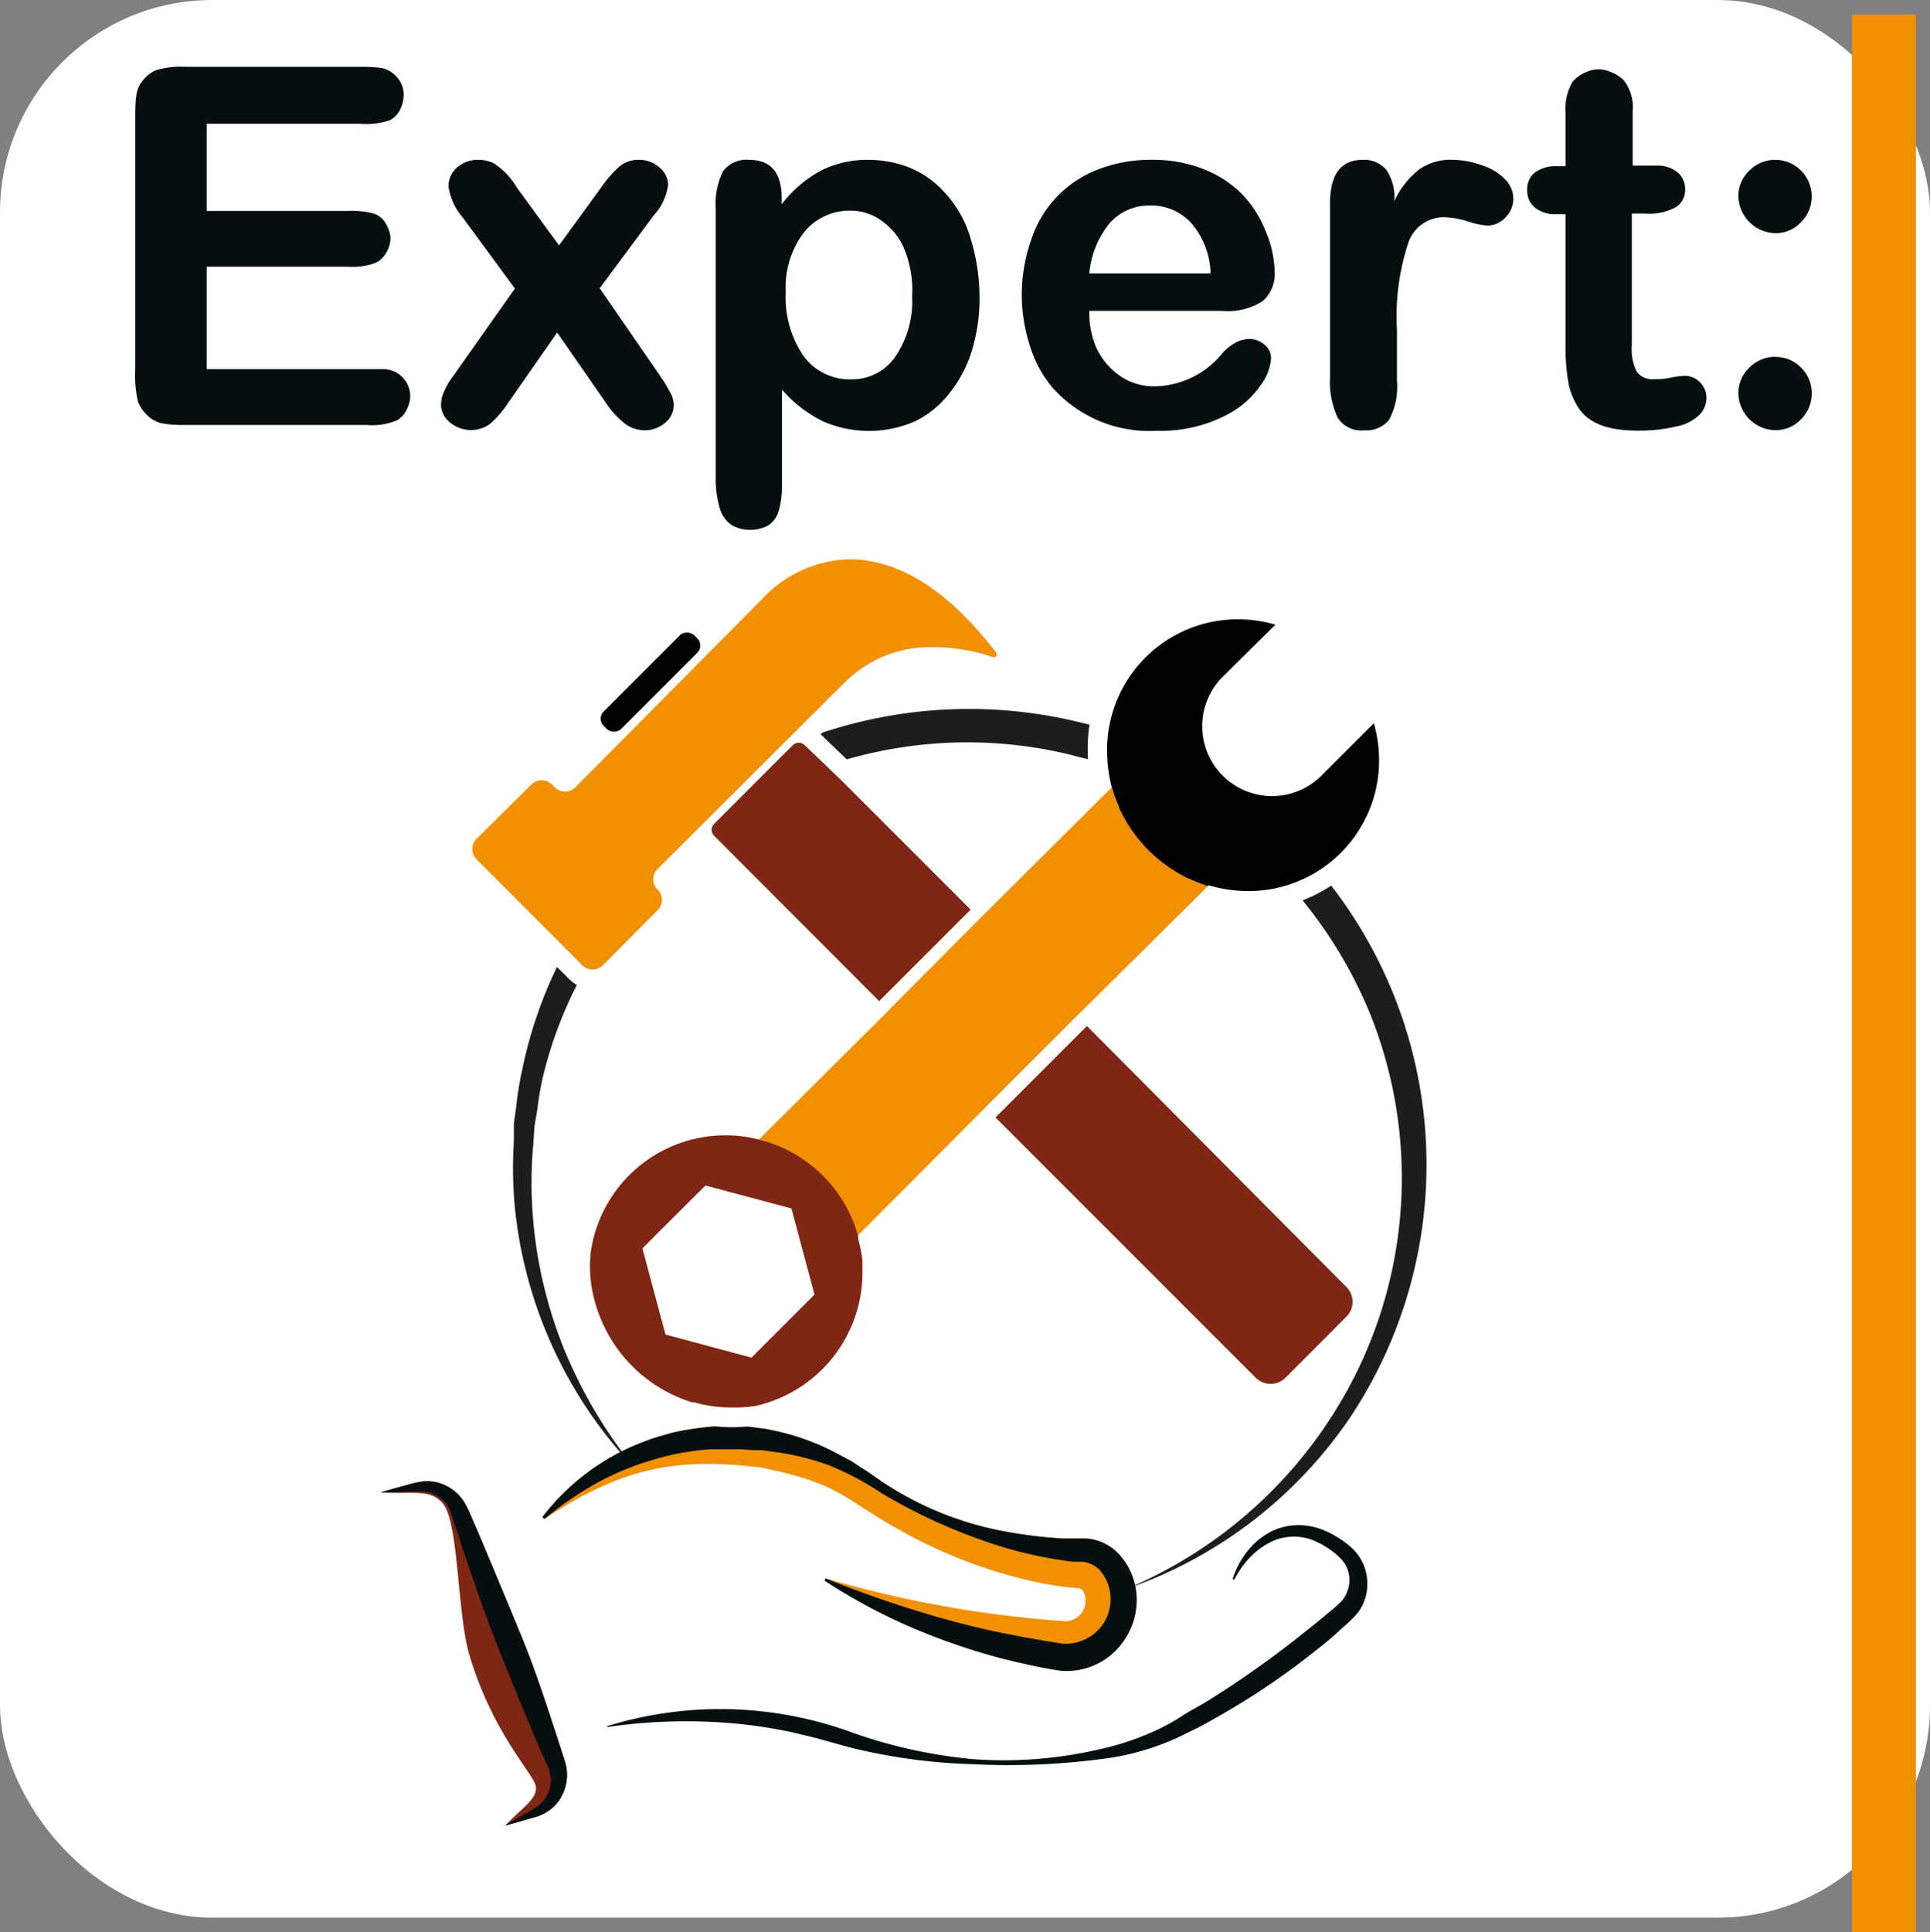 <svg xmlns="http://www.w3.org/2000/svg" viewBox="0 0 132.88 133"><rect x="0" y="0" width="132.88" height="133" fill="#808080" stroke="none"/><defs><style>.cls-1{fill:#fff;}.cls-2{fill:#f19001;}.cls-3{fill:#1d1d1b;}.cls-4{fill:#7f2614;}.cls-5{fill:#050f10;}</style></defs><g id="Layer_2" data-name="Layer 2"><g id="Layer_1-2" data-name="Layer 1"><rect class="cls-1" width="132.88" height="132" rx="14.62"/><rect class="cls-2" x="127.51" y="1" width="4.4" height="132"/><path class="cls-3" d="M43.75,101.12A30.5,30.5,0,0,1,35.5,83.59a28.31,28.31,0,0,1-.12-5l0-1.25.17-1.23a22.51,22.51,0,0,1,.4-2.46,30.26,30.26,0,0,1,3.58-9.3A31.44,31.44,0,0,1,54.4,51.26a32.06,32.06,0,0,1,19.82-1.57,25,25,0,0,1,2.43.68l2.37.88,2.28,1.1a22.68,22.68,0,0,1,2.19,1.27,31.92,31.92,0,0,1,7.58,6.61,31.4,31.4,0,0,1,1.85,37.39,30.73,30.73,0,0,1-15.39,11.76A31.13,31.13,0,0,0,92,97a30.32,30.32,0,0,0,2.28-27.34,31,31,0,0,0-4.86-8,30.48,30.48,0,0,0-7.1-6.11,20.42,20.42,0,0,0-2-1.16l-2.12-1-2.21-.8c-.73-.29-1.51-.41-2.26-.63a30,30,0,0,0-18.43,1.35,30.37,30.37,0,0,0-14.15,12A28.54,28.54,0,0,0,37.41,74,20.42,20.42,0,0,0,37,76.34l-.2,1.18-.08,1.19a29.33,29.33,0,0,0-.05,4.78,30.75,30.75,0,0,0,2.15,9.33A32.64,32.64,0,0,0,43.75,101.12Z"/><path class="cls-2" d="M37.35,104.42a16,16,0,0,1,7-5.19l.53-.2.53-.16c.36-.1.72-.21,1.08-.3a20.88,20.88,0,0,1,2.22-.34A15.38,15.38,0,0,1,51,98.17c.37,0,.75.06,1.12.11l.56.07.55.11a17.55,17.55,0,0,1,4.19,1.48l1,.53c.32.17.62.4.93.59.64.38,1.19.82,1.79,1.2A23.06,23.06,0,0,0,69,105.38a33.07,33.07,0,0,0,4.19.52l1,0,.56,0a3.21,3.21,0,0,1,.68.11,3.4,3.4,0,0,1,1.23.62,3.86,3.86,0,0,1,.5.49,6,6,0,0,1,.39.53,4.74,4.74,0,0,1,.71,2.49,4.87,4.87,0,0,1-.71,2.52A4.77,4.77,0,0,1,73,115c-.77-.12-1.47-.25-2.19-.41s-1.42-.32-2.13-.51c-1.41-.39-2.8-.83-4.16-1.35a39.47,39.47,0,0,1-7.75-3.93l.08-.15a78.18,78.18,0,0,0,16.57,2.95h0s0,0-.05,0h0a1.41,1.41,0,0,0,1.12-2.21s-.12,0-.12-.06h.07c-.15,0-6.37-.22-13.78-4.76-2.92-1.79-3.49-2.58-8.33-3.57l-.07,0h0c-5.56-.65-9.35-.08-14.83,3.6Z"/><path class="cls-4" d="M26.21,102.73c.62-.19,1.25-.37,1.88-.53a5.55,5.55,0,0,1,1-.22,3,3,0,0,1,1.11.09A3.1,3.1,0,0,1,32,103.46a7.8,7.8,0,0,1,.45.94l.39.89c1,2.37,2,4.77,3,7.19s1.79,4.85,2.59,7.32l.3.93.15.46a3.63,3.63,0,0,1,.13.57,3.12,3.12,0,0,1-.54,2.2,2.93,2.93,0,0,1-.81.76,3.48,3.48,0,0,1-1,.41c-.62.17-1.25.37-1.88.53,1.44-1.46,2.12-1.8,2.12-2.62s-2.89-3.47-4.58-9.11c-.83-2.76-.73-9-1.79-10.39C29.67,102.46,28.53,102.86,26.21,102.73Z"/><path class="cls-5" d="M37.35,104.42a15.75,15.75,0,0,1,7-5.19l.53-.2.53-.16c.36-.1.72-.21,1.08-.3a20.88,20.88,0,0,1,2.22-.34A15.38,15.38,0,0,1,51,98.17c.37,0,.75.06,1.12.11l.56.07.55.11a16.2,16.2,0,0,1,4.19,1.48l1,.53c.32.17.62.39.93.59.64.37,1.18.83,1.79,1.2A22.39,22.39,0,0,0,69,105.38a31.35,31.35,0,0,0,4.19.52l1,0,.56,0a3.21,3.21,0,0,1,.68.11,3.4,3.4,0,0,1,1.23.62,3.86,3.86,0,0,1,.5.49,6,6,0,0,1,.39.53,4.74,4.74,0,0,1,.71,2.49,4.87,4.87,0,0,1-.71,2.52A4.77,4.77,0,0,1,73,115c-.77-.12-1.47-.25-2.19-.41s-1.42-.32-2.13-.51a42.94,42.94,0,0,1-4.16-1.35,39.47,39.47,0,0,1-7.75-3.93l.08-.15a78.17,78.17,0,0,0,8.1,2.77c1.37.38,2.74.72,4.13,1,.69.13,1.38.27,2.08.39s1.4.24,2,.33a3.13,3.13,0,0,0,2.8-1.37,3.08,3.08,0,0,0,.12-3.18,3,3,0,0,0-.23-.35,2.18,2.18,0,0,0-.25-.28,2,2,0,0,0-.66-.37,2.34,2.34,0,0,0-.38-.09l-.52,0c-.36,0-.73-.08-1.09-.13a28.4,28.4,0,0,1-4.29-1,38.49,38.49,0,0,1-7.93-3.57A20.11,20.11,0,0,0,57,100.83,18,18,0,0,0,53,99.9l-.51-.08-.52,0c-.34,0-.68-.05-1-.06-.69,0-1.38,0-2.06,0a17.51,17.51,0,0,0-4,.74A18.94,18.94,0,0,0,41,102.13a24.5,24.5,0,0,0-3.5,2.41Z"/><path class="cls-5" d="M26.21,102.73c.62-.19,1.25-.36,1.88-.53a6.59,6.59,0,0,1,1-.22,3,3,0,0,1,1.11.09A3.1,3.1,0,0,1,32,103.46c.21.37.31.64.45.94l.39.89c1,2.37,2,4.77,3,7.19s1.78,4.86,2.59,7.32l.3.93.15.46a5.25,5.25,0,0,1,.13.57,3.12,3.12,0,0,1-.54,2.2,2.79,2.79,0,0,1-.81.76,3.36,3.36,0,0,1-1,.41c-.62.18-1.25.37-1.88.53.56-.34,1.13-.66,1.7-1a3.19,3.19,0,0,0,.74-.5,2.22,2.22,0,0,0,.63-2.2,3.17,3.17,0,0,0-.13-.36l-.2-.44-.4-.89c-1-2.37-2-4.77-2.95-7.19s-1.78-4.86-2.59-7.33L31,104a2.16,2.16,0,0,0-1.07-1.12,2.11,2.11,0,0,0-.79-.22c-.27,0-.61,0-.94,0C27.51,102.7,26.86,102.73,26.21,102.73Z"/><path class="cls-5" d="M41.76,118.83a26.37,26.37,0,0,1,17,.46,34.56,34.56,0,0,0,8.24,1.8,29.07,29.07,0,0,0,8.43-.62,19.11,19.11,0,0,0,4-1.29c.63-.29,1.25-.6,1.85-1s1.22-.7,1.82-1.07a69.33,69.33,0,0,0,6.87-4.88c.56-.44,1.1-.88,1.64-1.34a8.42,8.42,0,0,0,.72-.64,2,2,0,0,0,.42-.69,2.14,2.14,0,0,0,0-1.61,2.12,2.12,0,0,0-.47-.69,4.87,4.87,0,0,0-.74-.62,6,6,0,0,0-.85-.49,3.69,3.69,0,0,0-.9-.31,3.73,3.73,0,0,0-1.9.13,4.92,4.92,0,0,0-1.68,1.08,6.2,6.2,0,0,0-1.22,1.67l-.13,0a5.86,5.86,0,0,1,1-1.92,5.06,5.06,0,0,1,1.74-1.42,4.28,4.28,0,0,1,2.29-.37,4.5,4.5,0,0,1,1.15.28,5.85,5.85,0,0,1,1,.5,6.24,6.24,0,0,1,.94.68,3.22,3.22,0,0,1,.79,1A3.42,3.42,0,0,1,94,110a3.16,3.16,0,0,1-.63,1.15,10.16,10.16,0,0,1-.84.81c-.54.48-1.08,1-1.64,1.41a50.68,50.68,0,0,1-7.14,4.85c-.62.36-1.25.71-1.89,1a18,18,0,0,1-2,.89,17.84,17.84,0,0,1-4.24,1,49.24,49.24,0,0,1-8.58.33,39.89,39.89,0,0,1-8.54-1.16l-2.05-.57c-.67-.18-1.35-.34-2-.49a34.15,34.15,0,0,0-4.14-.61,37.34,37.34,0,0,0-8.44.26Z"/><path class="cls-5" d="M12.85,4.6h12a11.63,11.63,0,0,1,1.36.07A1.88,1.88,0,0,1,27,5a2.15,2.15,0,0,1,.54.6,1.76,1.76,0,0,1,.25,1,2.26,2.26,0,0,1-.22.89,1.58,1.58,0,0,1-.74.79,5.11,5.11,0,0,1-2,.24H14.23v6H24a5.44,5.44,0,0,1,1.79.2,1.49,1.49,0,0,1,.82.76,2.27,2.27,0,0,1,.28.93,2.12,2.12,0,0,1-.26.92,1.66,1.66,0,0,1-.84.79,4.74,4.74,0,0,1-1.86.24H14.23v7.05H26.39a1.8,1.8,0,0,1,1.3.54,1.83,1.83,0,0,1,.55,1.34,2,2,0,0,1-.22.86,1.77,1.77,0,0,1-.64.76,4.41,4.41,0,0,1-2.16.34H12.55a7.53,7.53,0,0,1-1.46-.12A2.19,2.19,0,0,1,10,28.44a2.38,2.38,0,0,1-.5-.78,8.26,8.26,0,0,1-.19-2.28v-17c0-.73,0-1.32.07-1.76A2,2,0,0,1,9.9,5.46a2.27,2.27,0,0,1,.84-.63A6.17,6.17,0,0,1,12.85,4.6Z"/><path class="cls-5" d="M33,11a2.53,2.53,0,0,1,1,.24,5,5,0,0,1,1.57,1.65l2.92,4,2.91-4a7.87,7.87,0,0,1,1.26-1.44A2,2,0,0,1,43.94,11a2.12,2.12,0,0,1,1.47.53A1.6,1.6,0,0,1,46,12.71a3.83,3.83,0,0,1-1,2.13l-3.71,5,4,5.8a12.55,12.55,0,0,1,.81,1.29,2,2,0,0,1,.29.91,1.59,1.59,0,0,1-.63,1.29,2.15,2.15,0,0,1-1.33.49,2.35,2.35,0,0,1-1.34-.41,6.22,6.22,0,0,1-1.44-1.58l-3.29-4.74L35,27.71a7.19,7.19,0,0,1-1.25,1.46,2.25,2.25,0,0,1-2.8-.12,1.61,1.61,0,0,1-.59-1.2,3.16,3.16,0,0,1,.09-.58,4.82,4.82,0,0,1,.77-1.41l4.23-6L31.88,15a4.25,4.25,0,0,1-1-2.16,1.71,1.71,0,0,1,.58-1.31A2.24,2.24,0,0,1,33,11Z"/><path class="cls-5" d="M51.56,11c1.51,0,2.26.88,2.26,2.64v.42a8.49,8.49,0,0,1,2.75-2.34A7.13,7.13,0,0,1,59.8,11a8.1,8.1,0,0,1,2.63.46A6.61,6.61,0,0,1,65,13.21a7.82,7.82,0,0,1,1.84,3.26,13.76,13.76,0,0,1,.6,4,12.3,12.3,0,0,1-.53,3.68,8.81,8.81,0,0,1-1.53,2.9A6.7,6.7,0,0,1,63,29a7.94,7.94,0,0,1-6.34,0,9,9,0,0,1-2.82-2.18v6.56a6.25,6.25,0,0,1-.2,1.7,1.8,1.8,0,0,1-.72,1.07,2.56,2.56,0,0,1-1.34.32,2.44,2.44,0,0,1-1.19-.32,2.08,2.08,0,0,1-.84-1.19,7.17,7.17,0,0,1-.27-2.13V14.36a5,5,0,0,1,.51-2.58A2,2,0,0,1,51.56,11Zm2.54,9.1a7.16,7.16,0,0,0,1.22,4.4,3.94,3.94,0,0,0,3.31,1.61,3.6,3.6,0,0,0,3-1.54,6.76,6.76,0,0,0,1.17-4.16,7.41,7.41,0,0,0-.72-3.67,4.7,4.7,0,0,0-1.53-1.65,3.61,3.61,0,0,0-2-.59A4,4,0,0,0,55.35,16,6.24,6.24,0,0,0,54.1,20.09Z"/><path class="cls-5" d="M79.31,11a9.56,9.56,0,0,1,3.4.58,7.82,7.82,0,0,1,2.64,1.62,7.72,7.72,0,0,1,1.75,2.62,7.54,7.54,0,0,1,.66,2.91,2.48,2.48,0,0,1-.83,2,4.43,4.43,0,0,1-2.78.67H75A6,6,0,0,0,75.51,24a4.82,4.82,0,0,0,1.57,1.85,4.11,4.11,0,0,0,2.5.74,6.11,6.11,0,0,0,4.54-2.23,3.3,3.3,0,0,1,.92-.76,2.13,2.13,0,0,1,1-.27,1.58,1.58,0,0,1,1,.38,1.18,1.18,0,0,1,.47,1,3.49,3.49,0,0,1-.73,1.82,6.17,6.17,0,0,1-1.88,1.78,9.7,9.7,0,0,1-5.22,1.34,8.92,8.92,0,0,1-7.32-3.09,8.35,8.35,0,0,1-1.49-2.88A11.34,11.34,0,0,1,71,16.5a7.73,7.73,0,0,1,4.61-4.84A10,10,0,0,1,79.31,11ZM75,18.82h8.35a5.57,5.57,0,0,0-1.26-3.38,3.68,3.68,0,0,0-2.93-1.29,3.57,3.57,0,0,0-2.75,1.2A6.33,6.33,0,0,0,75,18.82Z"/><path class="cls-5" d="M93.83,11a2,2,0,0,1,1.64.72A3.45,3.45,0,0,1,96,13.84a5.92,5.92,0,0,1,1.74-2.2A3.74,3.74,0,0,1,100,11a6.09,6.09,0,0,1,2.07.39,3.76,3.76,0,0,1,1.6,1,1.9,1.9,0,0,1,.52,1.22,1.81,1.81,0,0,1-.57,1.39,1.73,1.73,0,0,1-1.22.53,5.73,5.73,0,0,1-1.34-.29,6.18,6.18,0,0,0-1.61-.29,2.58,2.58,0,0,0-2.49,1.77,16.24,16.24,0,0,0-.78,6v3.5a4.78,4.78,0,0,1-.54,2.67,2,2,0,0,1-1.72.73,1.92,1.92,0,0,1-1.81-.85A5.79,5.79,0,0,1,91.57,26V14C91.57,12,92.32,11,93.83,11Z"/><path class="cls-5" d="M110.08,4.77A2.25,2.25,0,0,1,111,5a2.61,2.61,0,0,1,.76.48,3,3,0,0,1,.65,2.16V11.4H114a2.2,2.2,0,0,1,1.51.47,1.47,1.47,0,0,1,.51,1.15,1.39,1.39,0,0,1-.65,1.25,3.86,3.86,0,0,1-2.09.43h-.93v9.07a3.49,3.49,0,0,0,.34,1.82,1.34,1.34,0,0,0,1.2.51A5.22,5.22,0,0,0,115,26a5.48,5.48,0,0,1,.94-.13,1.46,1.46,0,0,1,1.12.46,1.53,1.53,0,0,1,.43,1.08,1.69,1.69,0,0,1-.46,1.12,3.11,3.11,0,0,1-1.6.82,10.76,10.76,0,0,1-2.71.29c-2,0-3.31-.5-4-1.51a4.74,4.74,0,0,1-.71-1.66,13.7,13.7,0,0,1-.22-2.73v-9h-.62a2.23,2.23,0,0,1-1.49-.45,1.5,1.5,0,0,1-.53-1.23,1.43,1.43,0,0,1,.53-1.19,2.46,2.46,0,0,1,1.56-.43h.55V7.83a3.72,3.72,0,0,1,.48-2.2,2.39,2.39,0,0,1,.79-.6A2.29,2.29,0,0,1,110.08,4.77Z"/><path class="cls-5" d="M122.23,11a2.53,2.53,0,0,1,2.51,2.51,2.47,2.47,0,0,1-.74,1.78,2.36,2.36,0,0,1-1.77.76,2.6,2.6,0,0,1-2.54-2.54,2.36,2.36,0,0,1,.76-1.77A2.47,2.47,0,0,1,122.23,11Zm0,13.57a2.41,2.41,0,0,1,1.77.73,2.45,2.45,0,0,1,.74,1.77,2.5,2.5,0,0,1-.74,1.79,2.39,2.39,0,0,1-1.77.75,2.58,2.58,0,0,1-2.54-2.54,2.39,2.39,0,0,1,.76-1.77A2.46,2.46,0,0,1,122.23,24.56Z"/><path class="cls-4" d="M41.51,66.45l3.79-3.81a1,1,0,0,0,0-1.39,1,1,0,0,1,0-1.45L58.2,46.89a8.26,8.26,0,0,1,6-2.34,12.61,12.61,0,0,1,4.13.69.2.2,0,0,0,.22-.3Q63.65,38.5,58.46,38.5a8.51,8.51,0,0,0-6,2.77L39.6,54.12a1,1,0,0,1-1.45,0L38,54a1,1,0,0,0-1.38,0L32.8,57.75a1,1,0,0,0,0,1.39l7.31,7.32A1,1,0,0,0,41.51,66.45Z"/><path class="cls-1" d="M40.81,68.07a2.26,2.26,0,0,1-1.63-.68l-7.32-7.31a2.34,2.34,0,0,1,0-3.27L35.65,53a2.33,2.33,0,0,1,3.22,0L51.51,40.34a9.77,9.77,0,0,1,7-3.16c3.87,0,7.63,2.34,11.18,7a1.52,1.52,0,0,1,0,1.81,1.48,1.48,0,0,1-1.71.55,11.46,11.46,0,0,0-3.71-.62,6.9,6.9,0,0,0-5.12,2L46.42,60.53a2.31,2.31,0,0,1-.19,3l-3.78,3.81a2.35,2.35,0,0,1-1.63.69ZM34,58.44l6.84,6.85,3.33-3.36a2.35,2.35,0,0,1,.22-3.07L57.27,46a9.59,9.59,0,0,1,7-2.72c.39,0,.77,0,1.15.05-2.32-2.3-4.64-3.46-6.94-3.46a7.15,7.15,0,0,0-5.09,2.39L40.53,55.05a2.35,2.35,0,0,1-3.24.07Z"/><rect class="cls-4" x="40.38" y="46.11" width="8.82" height="1.7" rx="0.7" transform="translate(-20.09 45.42) rotate(-45)"/><path class="cls-1" d="M42.27,51.71a2,2,0,0,1-1.43-.6l-.21-.2a2,2,0,0,1,0-2.86l5.24-5.24a2.06,2.06,0,0,1,2.86,0l.21.2a2,2,0,0,1,0,2.87L43.7,51.11a2,2,0,0,1-1.43.6Zm-.43-2.46h0Z"/><path class="cls-4" d="M55.4,51.29a.58.58,0,0,0-.81,0l-5.42,5.42a.57.57,0,0,0,0,.82L60.53,68.91l6.2-6.2.1-.09L57.9,53.69Z"/><path class="cls-1" d="M60.53,70.78,48.24,58.48a1.91,1.91,0,0,1,0-2.69l5.42-5.42a1.91,1.91,0,0,1,2.66,0l2.49,2.39,9.88,9.89Zm-9.9-13.65L60.53,67,65,62.62l-8-8-2-1.87Z"/><path class="cls-4" d="M74.83,70.62l-.09.1-6.2,6.2L86.48,94.86a1.46,1.46,0,0,0,2,0l4.24-4.25a1.44,1.44,0,0,0,0-2Z"/><path class="cls-1" d="M87.51,96.6a2.76,2.76,0,0,1-2-.81L66.67,76.92l8.16-8.17L93.71,87.63a2.76,2.76,0,0,1,0,3.91l-4.25,4.25A2.76,2.76,0,0,1,87.51,96.6ZM70.41,76.92l17,17a.14.14,0,0,0,.19,0l4.24-4.24a.13.13,0,0,0,0-.18l-17-17Z"/><path class="cls-4" d="M74,70.12l.25-.25.16-.15L83.16,61l0-.05h0a9.8,9.8,0,0,0,2.73.4,9,9,0,0,0,9-9,9.36,9.36,0,0,0-.36-2.56L91.07,53.3a4.81,4.81,0,1,1-6.8-6.8L87.81,43a9.16,9.16,0,0,0-2.59-.37,9,9,0,0,0-9,9.08,10.11,10.11,0,0,0,.33,2.51h0v0l-9,8.95-.08.08-.09.1-.1.09-5.91,5.94-.09.1-.31.31-.2.2-8.51,8.47q-.3-.08-.6-.12a9.37,9.37,0,0,0-11,7.77,9.51,9.51,0,0,0-.07,1.09A9,9,0,0,0,41,89.74l0,0h0a10,10,0,0,0,6.63,6.78h.05c.06,0,0,0,.08,0h0a9.35,9.35,0,0,0,2.55.36A10,10,0,0,0,52,96.78a9.42,9.42,0,0,0,7.38-9.19c0-.27,0-.54,0-.81a9.6,9.6,0,0,0-.3-1.7l8.25-8.28h0l.45-.46.1-.1,6-6ZM51.74,93.45l-5.92-1.59-1.59-5.93,4.34-4.33,5.92,1.58,1.59,5.93Z"/><path class="cls-1" d="M50.37,98.24a10.46,10.46,0,0,1-2.54-.32h0l-.26-.08-.1,0-.26-.09a11.29,11.29,0,0,1-6.66-5.67l-.15.16-.65-2.13q-.1-.36-.18-.72v0h0a10.38,10.38,0,0,1-.23-2.14A9.9,9.9,0,0,1,39.39,86,10.68,10.68,0,0,1,50,76.85a10.84,10.84,0,0,1,1.87.17L75.1,53.77a10.51,10.51,0,0,1-.21-2.09,10.1,10.1,0,0,1,3-7.39,10,10,0,0,1,7.31-3,10.62,10.62,0,0,1,3,.42l2.16.61L85.2,47.44a3.49,3.49,0,0,0,0,4.92,3.58,3.58,0,0,0,4.94,0l5.1-5.11.62,2.16a10.87,10.87,0,0,1,.41,2.91A10.28,10.28,0,0,1,86,62.66a10.81,10.81,0,0,1-2.33-.26L60.52,85.49a11.56,11.56,0,0,1,.17,1.18c0,.3,0,.61,0,.92a10.81,10.81,0,0,1-8.41,10.48A11.35,11.35,0,0,1,50.37,98.24ZM47,97.59a.75.75,0,0,0,.17.1Zm1.36-2.27a7.87,7.87,0,0,0,3.5.16,8.14,8.14,0,0,0,6.28-7.89c0-.24,0-.47,0-.7a7.84,7.84,0,0,0-.27-1.46l-.2-.74,3.08-3.09,0,0L82.49,59.8l.76-.23.34.1A8.33,8.33,0,0,0,86,60a7.65,7.65,0,0,0,7.68-7.41L92,54.23a6.11,6.11,0,0,1-8.67,0,6.12,6.12,0,0,1,0-8.65L85,43.92a7.36,7.36,0,0,0-5.21,2.24,7.46,7.46,0,0,0-2.24,5.52,8.4,8.4,0,0,0,.29,2.17l.15.58-.11.16v.15L52.69,79.92,52,79.73l-.52-.11A8.07,8.07,0,0,0,42,86.31c0,.24,0,.55,0,.88a8.18,8.18,0,0,0,.31,2.17h0a8.6,8.6,0,0,0,5.43,5.78Zm.14.1.08,0Zm-.33-.15h0Zm4-.35-7.4-2-2-7.4,5.41-5.41,7.4,2,2,7.39ZM46.9,90.78,51.35,92l3.26-3.26-1.19-4.45L49,83.07,45.7,86.33Z"/><path class="cls-2" d="M58.46,38.5q5.19,0,10.14,6.44a.2.2,0,0,1-.22.3,12.61,12.61,0,0,0-4.13-.69,8.26,8.26,0,0,0-6,2.34L45.29,59.8a1,1,0,0,0,0,1.45h0a1,1,0,0,1,0,1.39l-3.79,3.81a1,1,0,0,1-1.4,0L32.8,59.14a1,1,0,0,1,0-1.39L36.59,54A1,1,0,0,1,38,54l.18.18a1,1,0,0,0,1.45,0L52.44,41.27A8.51,8.51,0,0,1,58.46,38.5Z"/><rect x="40.38" y="46.11" width="8.82" height="1.7" rx="0.7" transform="translate(-20.09 45.42) rotate(-45)"/><path class="cls-4" d="M66.83,62.62,57.9,53.69l-2.5-2.4a.58.58,0,0,0-.81,0l-5.42,5.42a.57.57,0,0,0,0,.82L60.53,68.91l6.2-6.2Z"/><path class="cls-4" d="M74.83,70.62l-.09.1-6.2,6.2L86.48,94.86a1.46,1.46,0,0,0,2,0l4.24-4.25a1.44,1.44,0,0,0,0-2Z"/><path d="M83.22,60.94a9.8,9.8,0,0,0,2.73.4,9,9,0,0,0,9-9,9.36,9.36,0,0,0-.36-2.56L91.07,53.3a4.81,4.81,0,1,1-6.8-6.8L87.81,43a9.16,9.16,0,0,0-2.59-.37,9,9,0,0,0-9,9.08,10.11,10.11,0,0,0,.33,2.51h0v0A10,10,0,0,0,83.16,61l0-.05Z"/><path class="cls-2" d="M76.53,54.21l-9,8.95-.08.08-.09.1-.1.09-5.91,5.94-.09.1-.31.31-.2.2-8.51,8.47a9.43,9.43,0,0,1,6.79,6.63l8.25-8.28h0l.45-.46.1-.1,6-6,.1-.1.25-.25.16-.15L83.16,61A10,10,0,0,1,76.53,54.21Z"/><path class="cls-2" d="M52.28,78.45q-.3-.08-.6-.12l.59.14Z"/><path class="cls-2" d="M59,85.12c0,.06,0,.11,0,.17h0a10,10,0,0,1,.29,1.49,9.6,9.6,0,0,0-.3-1.7l0,0Z"/><path class="cls-4" d="M52.28,78.45v0l-.59-.14a9.37,9.37,0,0,0-11,7.77,9.51,9.51,0,0,0-.07,1.09A9,9,0,0,0,41,89.74l0,0h0a10,10,0,0,0,6.63,6.78h.05c.06,0,0,0,.08,0h0a9.35,9.35,0,0,0,2.55.36A10,10,0,0,0,52,96.78a9.42,9.42,0,0,0,7.38-9.19c0-.27,0-.54,0-.81a10,10,0,0,0-.29-1.49h0c0-.06,0-.11,0-.17h0l0,0A9.43,9.43,0,0,0,52.28,78.45Zm-.54,15-5.92-1.59-1.59-5.93,4.34-4.33,5.92,1.58,1.59,5.93Z"/></g></g></svg>